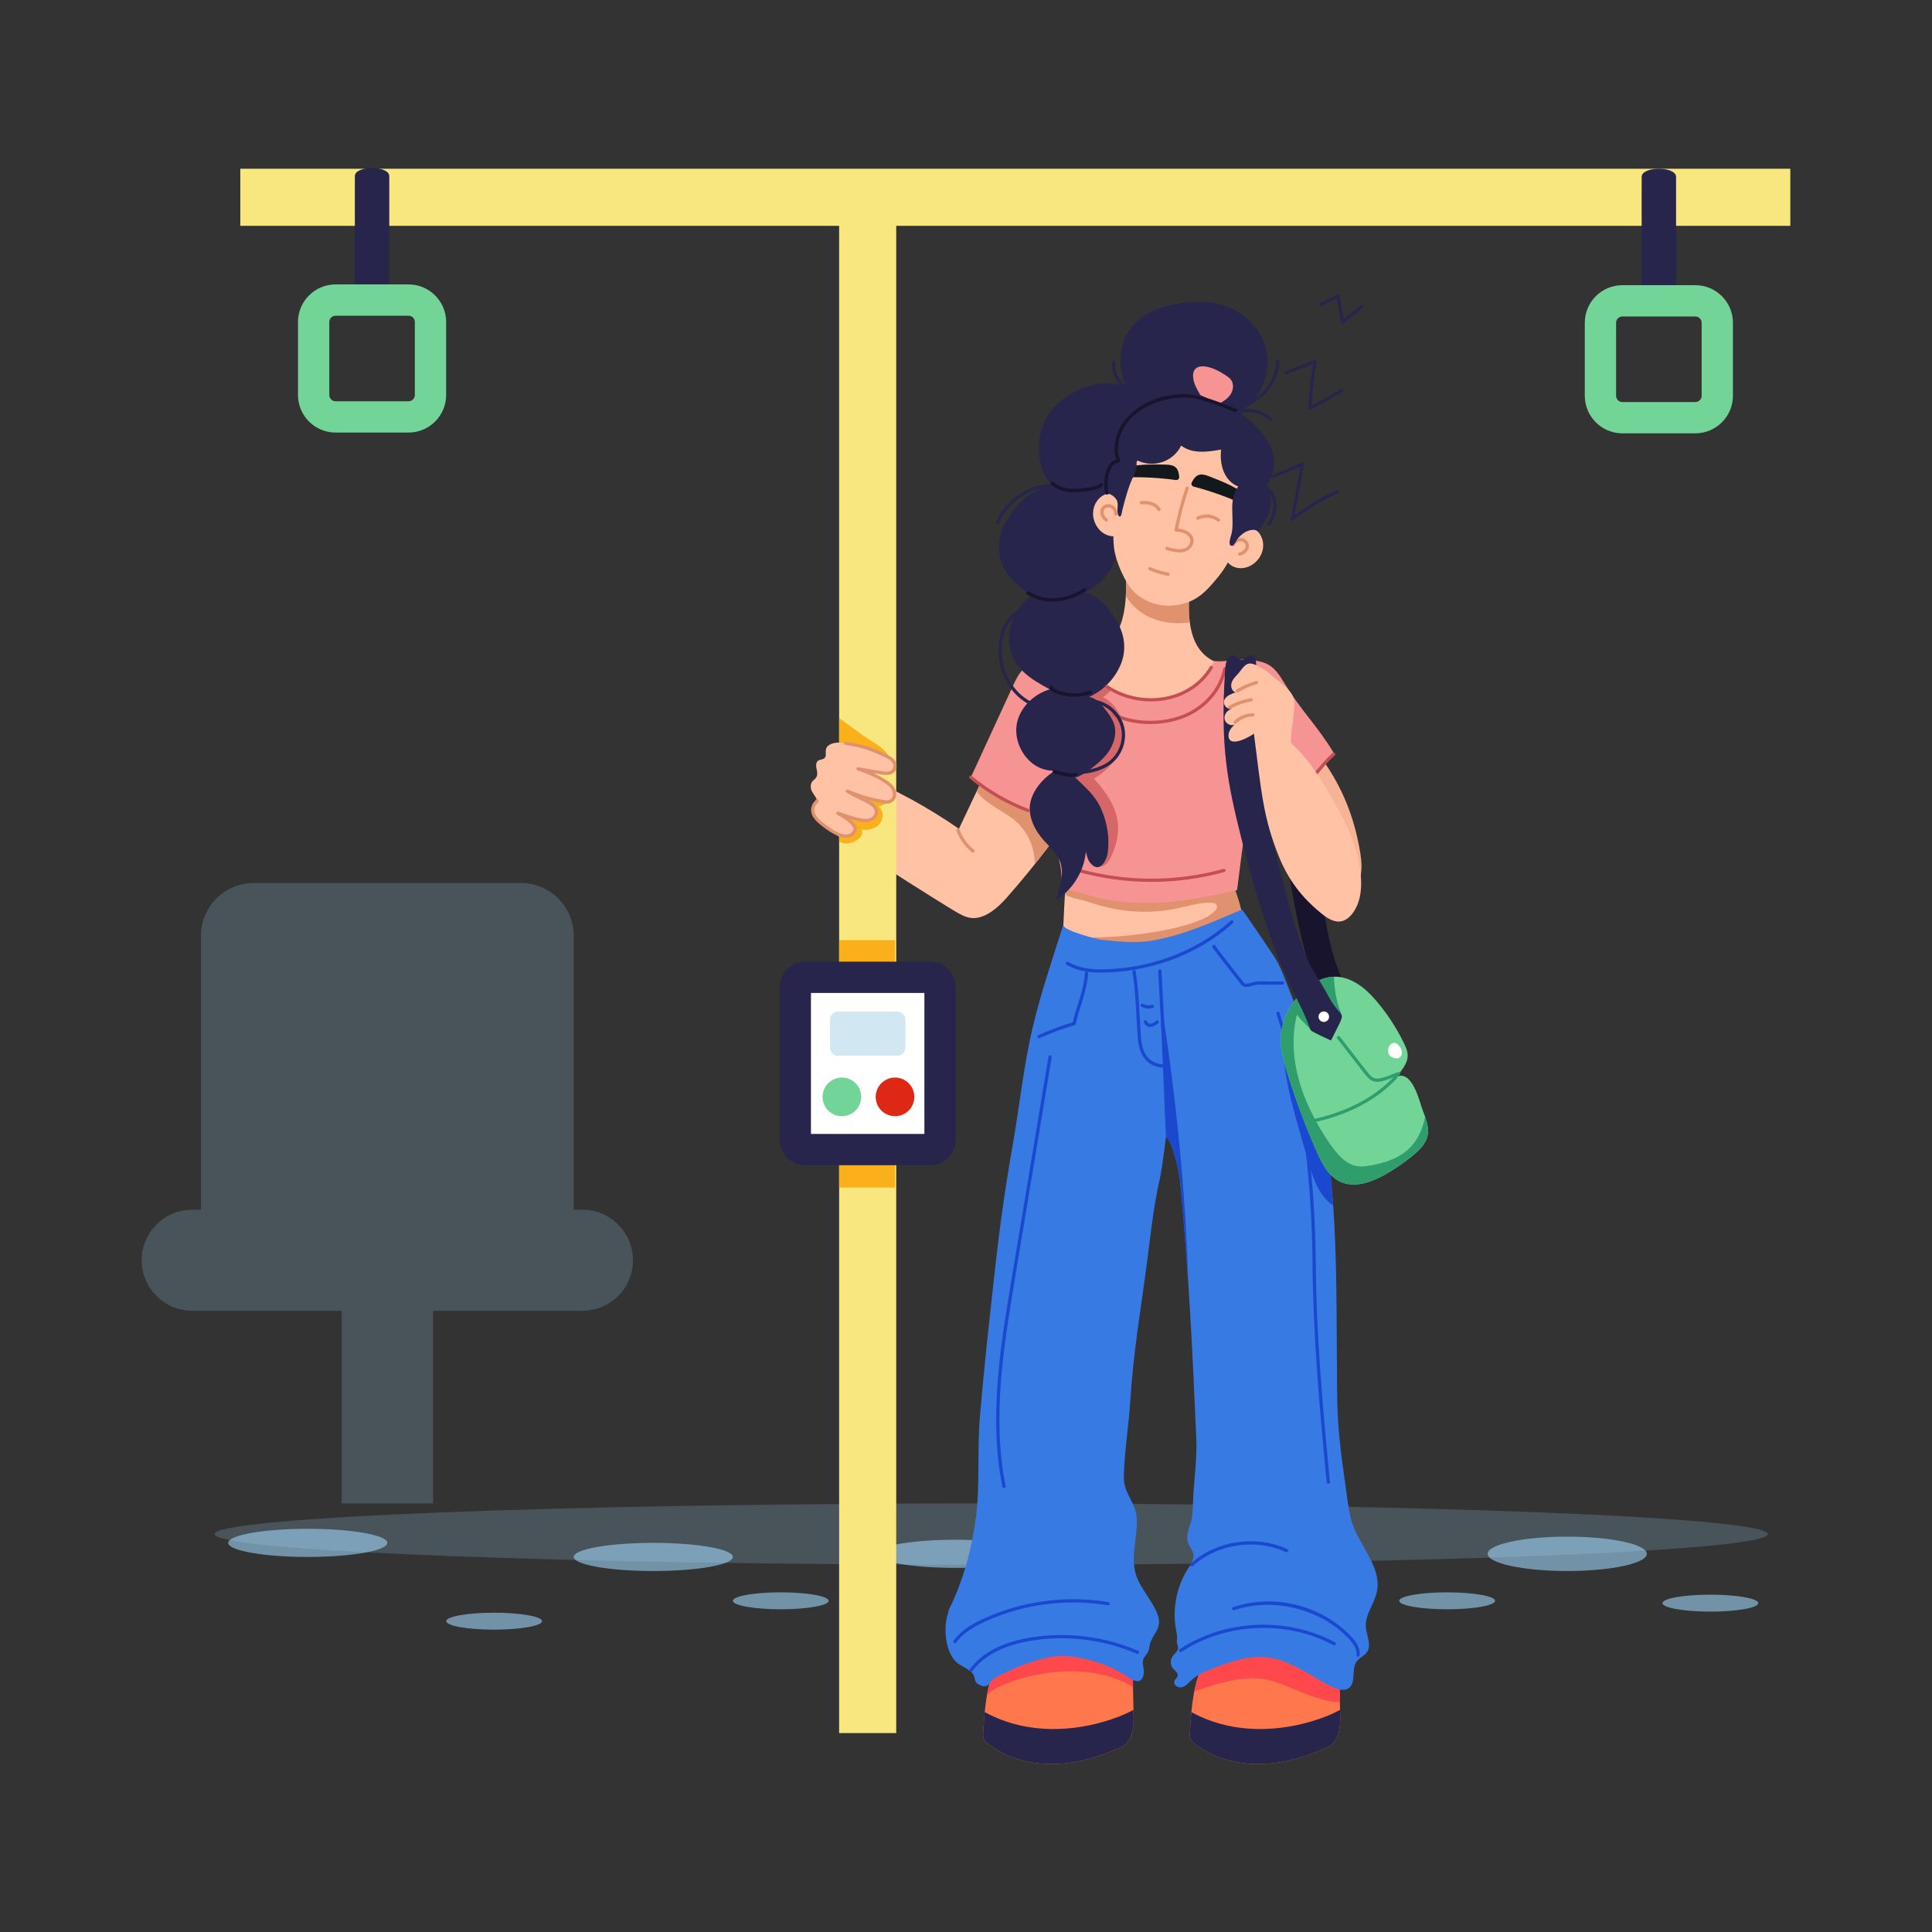 <?xml version="1.0" encoding="UTF-8"?>
<svg xmlns="http://www.w3.org/2000/svg" xmlns:xlink="http://www.w3.org/1999/xlink" version="1.1" id="Layer_1" x="0px" y="0px" viewBox="0 0 600 600" style="enable-background:new 0 0 600 600;" xml:space="preserve">
<rect x="0" y="0" width="600" height="600" fill="#333333" stroke="none"/>
<style type="text/css">
	.st0{opacity:0.6;}
	.st1{fill:#6DB0F4;}
	.st2{opacity:0.2;}
	.st3{fill:#9DD3F5;}
	.st4{opacity:0.9;}
	.st5{opacity:0.4;}
	.st6{fill:#27254C;}
	.st7{fill:#18142E;}
	.st8{fill:#FCCF36;}
	.st9{fill:#F8E77F;}
	.st10{fill:#387AE3;}
	.st11{fill:#FFC2A5;}
	.st12{fill:#EDF1F5;}
	.st13{fill:#72D497;}
	.st14{fill:#8592A2;}
	.st15{fill:#E0916E;}
	.st16{fill:#309D6D;}
	.st17{fill:#FFFFFF;}
	.st18{fill:#FF774C;}
	.st19{fill:#FE484C;}
	.st20{fill:#247F53;}
	.st21{opacity:0.47;}
	.st22{fill:#394049;}
	.st23{fill:#12181C;}
	.st24{fill:#BFC9D1;}
	.st25{fill:#9FADB7;}
	.st26{fill:#261518;}
	.st27{fill:#8686E1;}
	.st28{fill:#1A49CF;}
	.st29{fill:#0831B3;}
	.st30{fill:#F69493;}
	.st31{fill:#D1E7F1;}
	.st32{fill:#DADFF3;}
	.st33{fill:#DF2715;}
	.st34{opacity:0.17;}
	.st35{fill:#F2B9AD;}
	.st36{fill:#5E41D3;}
	.st37{fill:#C34F52;}
	.st38{fill:#EAB295;}
	.st39{fill:#ECC7AF;}
	.st40{fill:#D2916F;}
	.st41{fill:#FAB01B;}
	.st42{opacity:0.67;}
	.st43{fill:#1D2065;}
	.st44{fill:#9A9AE2;}
	.st45{opacity:0.23;}
	.st46{fill:#B72214;}
	.st47{opacity:0.42;}
	.st48{fill:#4732C6;}
	.st49{fill:#F6B395;}
	.st50{opacity:0.26;}
	.st51{opacity:0.44;}
	.st52{fill:#1A398A;}
	.st53{opacity:0.34;}
	.st54{opacity:0.12;}
	.st55{opacity:0.39;}
	.st56{opacity:0.32;}
	.st57{fill:#2E3148;}
	.st58{fill:#622721;}
	.st59{opacity:0.5;}
	.st60{opacity:0.19;}
	.st61{opacity:0.64;}
	.st62{opacity:0.72;}
	.st63{fill:#444B68;}
	.st64{opacity:0.43;}
	.st65{opacity:0.52;}
	.st66{opacity:0.31;}
	.st67{opacity:0.3;}
	.st68{opacity:0.22;}
	.st69{fill:#FEFEFE;}
	.st70{fill:#F3AEB1;}
	.st71{opacity:0.38;}
	.st72{fill:#EBF6FD;}
	.st73{fill:#D0E6FB;}
	.st74{fill:#A7D0F8;}
	.st75{opacity:0.61;}
	.st76{opacity:0.49;}
	.st77{fill:#159D50;}
	.st78{opacity:0.27;}
	.st79{fill:none;}
	.st80{opacity:0.75;}
	.st81{opacity:0.14;}
	.st82{opacity:0.55;}
	.st83{opacity:0.18;}
	.st84{opacity:0.59;}
	.st85{opacity:0.36;}
</style>
<g id="Travel_Fatigue">
	<g>
		<g>
			<g class="st2">
				<path class="st3" d="M549.019,476.424c0,5.261-107.983,9.524-241.19,9.524      c-133.2,0-241.183-4.263-241.183-9.524c0-5.261,107.983-9.531,241.183-9.531      C441.036,466.893,549.019,471.163,549.019,476.424z"></path>
			</g>
			<g class="st0">
				<path class="st3" d="M321.513,482.55c0,2.414-11.067,4.371-24.712,4.371      c-13.652,0-24.718-1.957-24.718-4.371c0-2.414,11.067-4.371,24.718-4.371      C310.446,478.179,321.513,480.136,321.513,482.55z"></path>
			</g>
			<g>
				<g>
					<g>
						<path class="st11" d="M336.583,247.342c-6.631,10.205-14.833,21.113-23.853,31.343        c-2.786,3.159-7.292,7.322-11.889,6.271        c-1.416-0.327-2.702-1.05-3.958-1.773        c-3.273-1.872-40.948-25.489-40.118-26.502        c4.026-4.939,7.459-10.366,10.191-16.12        c10.838,4.491,21.204,10.138,30.848,16.828        c0.116-0.246,10.706-22.63,10.952-23.145        C308.325,234.041,314.612,237.001,336.583,247.342z"></path>
					</g>
					<g>
						<path class="st15" d="M301.863,264.669c-2.196-1.719-3.912-4.114-4.831-6.746        c-0.092-0.263,0.048-0.552,0.311-0.644c0.264-0.093,0.552,0.046,0.645,0.311        c0.855,2.45,2.453,4.682,4.499,6.283c0.22,0.172,0.259,0.49,0.087,0.709        C302.401,264.8,302.086,264.842,301.863,264.669z"></path>
					</g>
					<g>
						<path class="st15" d="M332.99,252.7c-3.691,5.373-7.573,10.618-11.653,15.717        c0.122-5.488-2.509-10.841-6.781-14.149c-2.792-2.164-9.103-5.107-11.226-8.555        c1.324-2.801,2.649-5.602,3.973-8.403c0.038-0.023,0.076-0.038,0.114-0.054        c1.789-0.746,3.813-0.578,5.731-0.289        C322.715,238.388,331.419,243.271,332.99,252.7z"></path>
					</g>
					<g>
						<g>
							<path class="st7" d="M407.701,255.999h-9.441c2.422,19.406,5.475,39.021,12.852,57.255         l7.84-5.054c-4.927-8.351-6.707-18.138-8.183-27.721         C409.169,270.084,408.287,262.533,407.701,255.999z"></path>
						</g>
						<g>
							<path class="st18" d="M414.593,540.615c-0.525,0.719-0.628,1.004-1.445,1.542         c-0.83,0.544-1.905,0.888-2.819,1.277         c-16.994,7.273-30.72,4.73-39.245-1.866         c-1.487-1.165-1.684-1.792-1.568-3.648c0.143-2.132,0.279-4.199,0.473-6.22         c0.711-7.499,2.201-13.847,6.674-19.95c2.274-3.104,4.976-5.935,8.248-7.957         c5.306-3.285,12.006-4.218,18.006-2.501         c5.779,1.652,13.01,6.291,13.017,12.822c0,0.11,0.117,14.133,0.22,16.911         C416.289,534.25,416.429,538.187,414.593,540.615z"></path>
						</g>
						<g>
							<path class="st19" d="M416.084,528.615c-1.555,0.052-3.168-0.272-4.684-0.667         c-15.131-3.91-16.166-10.853-38.124-3.518         c-0.732,0.246-1.542,0.577-2.384,0.862         c0.927-4.704,2.572-9.175,5.773-13.542         c2.274-3.104,4.976-5.935,8.248-7.957c5.306-3.285,12.006-4.218,18.006-2.501         c5.779,1.652,13.01,6.291,13.017,12.822         C415.935,514.238,416.081,528.455,416.084,528.615z"></path>
						</g>
						<g>
							<path class="st6" d="M414.592,540.615c-0.525,0.719-0.629,1.004-1.445,1.542         c-0.829,0.544-1.905,0.888-2.819,1.277         c-16.994,7.273-30.72,4.73-39.245-1.866         c-1.483-1.161-1.684-1.789-1.568-3.648c0.143-2.132,0.279-4.199,0.473-6.22         c11.242,6.227,24.686,6.544,36.971,2.987         c3.175-0.92,6.298-2.086,9.194-3.661         C416.287,534.257,416.426,538.168,414.592,540.615z"></path>
						</g>
						<g>
							<path class="st18" d="M350.423,540.615c-0.525,0.719-0.629,1.004-1.445,1.542         c-0.83,0.544-1.905,0.888-2.819,1.277         c-16.994,7.273-30.72,4.73-39.245-1.866         c-1.483-1.161-1.684-1.789-1.568-3.648c0.66-9.864,1.266-18.137,7.147-26.169         c2.853-3.891,5.496-6.216,8.248-7.957c5.306-3.285,12.006-4.218,18.006-2.501         c6.076,1.735,13.017,6.471,13.017,12.822         C351.764,533.694,352.914,537.294,350.423,540.615z"></path>
						</g>
						<g>
							<path class="st19" d="M351.887,523.911c-10.56-6.424-25.101-5.864-36.789-2.002         c-5.648,1.866-7.24,3.349-8.572,4.419         c0.894-5.086,2.533-9.888,5.967-14.578c2.138-2.916,4.652-5.598,7.665-7.587         c8.295-0.079,24.666,3.76,31.586,9.369c0.013,0.194,0.02,0.388,0.02,0.583         C351.764,517.38,351.848,520.646,351.887,523.911z"></path>
						</g>
						<g>
							<path class="st49" d="M409.043,233.683c-1.869,2.428-4.406,4.338-7.256,5.463         c1.241,1.153,2.235,2.541,3.22,3.92         c7.608,10.644,15.469,21.93,16.842,34.94         c-0.285-2.703,0.998-5.941,0.984-8.756         c-0.015-3.065-0.681-6.257-1.343-9.239         C419.357,250.399,415.067,241.326,409.043,233.683z"></path>
						</g>
						<g>
							<path class="st11" d="M385.832,287.827c-1.804,0.36-3.754,1.992-4.094,2.062         c-4.237,2.443-13.632,4.872-18.387,6.57         c-2.552,0.99-7.643,1.378-9.441,1.527         c-4.972,0.427-7.289,1.147-14.778,0.404         c-2.436-0.253-5.458,0.273-7.783-0.536c-2.456-0.849-1.385-4.154-1.274-6.57         c0.041-0.838,0.644-17.106,1.082-17.174         c10.235-1.343,19.25-1.455,22.673-1.719         c10.012-0.68,18.652-3.104,28.829-3.426c-0.925,3.006,0.479,6.107,1.486,9.117         C385.106,280.957,386.14,284.756,385.832,287.827z"></path>
						</g>
						<g>
							<path class="st15" d="M385.873,286.352c-0.658,1.61-1.933,2.354-3.457,3.194         c-0.172,0.091-0.344,0.192-0.526,0.263         c-0.051,0.04-0.101,0.071-0.152,0.081         c-0.943,0.544-3.227,1.516-4.286,1.92c-5.422,2.038-3.592,1.676-10.928,3.719         c-8.907,2.48-11.773,2.235-17.547,1.36         c-6.414-0.972-8.484-1.487-16.506-5.825         c16.463,0.721,32.292-2.262,38.885-4.785         c2.156-0.825,4.731-1.919,6.247-3.738c0.728-0.889,0.313-2.022-0.859-2.133         c-5.814-0.541-9.988,2.578-20.57,2.739         c-6.055,0.081-12.13-0.93-17.831-2.982         c-2.365-0.849-5.418-1.011-7.612-2.416         c0.142-2.112,0.293-3.618,0.425-3.639         c18.948-2.486,17.759-0.243,40.392-3.892         c3.397-0.544,7.449-1.966,10.917-0.475         C381.65,274.291,385.746,279.439,385.873,286.352z"></path>
						</g>
						<g>
							<path class="st6" d="M382.869,129.12c6.845-2.99,11.383-10.576,10.782-18.021         c-0.803-9.93-10.235-17.217-19.895-17.368         c-9.584-0.15-21.731,2.49-24.986,12.857         c-1.373,4.375-0.903,9.217,0.858,13.45         c-7.913-3.042-18.29,1.133-23.253,7.648         c-5.269,6.918-5.174,17.757,1.027,23.855         c-1.647-1.62-6.317,1.149-7.755,2.105c-2.725,1.81-4.661,4.374-6.508,7.031         c-2.71,3.9-3.804,9.721-2.031,14.268         c1.721,4.414,6.006,7.987,9.921,10.413         c-1.83,0.943-3.051,2.816-3.614,4.797         c-1.106,3.886-1.684,8.36,1.173,11.521         c2.661,2.945,6.723,4.789,10.505,5.779c2.539,0.665,5.259,1.077,7.764,0.294         c5.52-1.724,10.019-9.64,7.781-16.308         c-1.341-3.994-5.317-7.129-9.524-6.914         c8.645-2.417,13.294-11.861,11.613-17.418         c-1.034-3.417-4.554-5.585-5.769-8.942c6.119-0.528,11.643-2.074,15.465-6.881         c3.823-4.807,4.716-12.132,1.143-17.128         C366.325,136.901,374.458,132.794,382.869,129.12z"></path>
						</g>
						<g>
							<g>
								<path class="st7" d="M348.584,160.858c1.119,2.425,1.145,2.613,1.386,2.679          c0.243,0.067,0.444-0.188,0.564-0.409c2.543-4.689,3.189-10.461,1.347-15.468          c-0.108-0.294-0.23-0.594-0.45-0.818          c-0.22-0.224-0.563-0.354-0.855-0.24c-0.241,0.094-0.396,0.325-0.523,0.55          c-1.126,1.992-1.261,4.057-2.38,11.546"></path>
							</g>
							<g>
								<g>
									<path class="st11" d="M380.902,206.189c-2.162,3.821-5.45,6.85-8.768,9.727           c-7.182,6.229-10.838,7.466-22.034,4.795           c-3.539-0.845-7.139-1.773-10.184-3.768           c-3.943-2.572-6.698-6.896-7.368-11.554           c11.216-3.619,16.113-6.97,17.049-19.606           c0.256-3.998,0.252-7.884-0.312-12.436           c1.64,0.855,2.554,0.815,13.776,2.382           c2.451,0.335,4.978,1.21,7.443,1.362           c-1.575,6.843-2.313,17.198,1.21,23.32           C373.611,203.7,377.104,206.265,380.902,206.189z"></path>
								</g>
								<g>
									<path class="st15" d="M369.493,193.318c-9.56,1.218-16.584-2.583-19.849-8.273           c0.19-2.969,0.16-5.952-0.084-8.92c0.647-0.708,1.34-1.385,2.07-2.009           c1.187,0.245,1.408,0.214,11.432,1.614           c2.451,0.335,4.978,1.21,7.443,1.362           C369.124,183.093,368.949,189.319,369.493,193.318z"></path>
								</g>
								<g>
									<path class="st11" d="M378.404,179.039c-4.009,4.906-6.675,7.656-12.291,8.76           c-5.642,1.109-10.661-0.851-13.958-4.027           c-2.79-2.695-5.732-9.655-6.168-13.508           c-1.717-14.95,6.414-32.262,19.097-35.937           c6.515-1.888,13.721,0.339,17.883,5.779           c4.677,6.109,4.401,14.176,2.857,21.647           C384.551,167.954,382.413,174.133,378.404,179.039z"></path>
								</g>
								<g>
									<path class="st15" d="M362.253,170.801c-0.639-0.202-0.332-1.167,0.305-0.964           c2.337,0.738,5.59,1.449,6.828-0.875c1.265-2.367-1.872-3.949-4.097-3.8           c-0.326,0.022-0.59-0.273-0.527-0.599c0.843-4.426,2-8.835,3.438-13.106           c0.088-0.265,0.375-0.406,0.64-0.318c0.265,0.089,0.407,0.376,0.317,0.64           c-1.358,4.035-2.463,8.194-3.287,12.375           c3.125,0.184,5.925,2.439,4.408,5.284           C368.78,172.247,365.27,171.752,362.253,170.801z"></path>
								</g>
								<g>
									<g>
										<path class="st23" d="M375.652,147.975c4.702,1.844,9.455,3.722,13.085,7.285            c1.277,1.253,2.16,2.643,3.077,4.149            c-6.681-3.588-13.788-6.378-21.125-8.296            c-0.568-0.148-0.846-0.779-0.578-1.301            C371.544,147.027,372.961,146.919,375.652,147.975z"></path>
									</g>
								</g>
								<g>
									<g>
										<path class="st23" d="M366.212,148.093c-0.261-3.12-1.531-3.76-4.421-3.812            c-3.755-0.067-7.519-0.132-11.189,0.636l-0.656,3.31            c5.09-0.118,10.19,0.159,15.235,0.849            C365.763,149.155,366.261,148.678,366.212,148.093z"></path>
									</g>
								</g>
							</g>
							<g>
								<path class="st11" d="M381.933,166.243c0.734-1.667,2.467-2.821,4.284-2.943          c3.696-0.249,6.757,3.295,5.949,7.352          c-0.356,1.786-1.448,3.397-2.921,4.468c-3.5,2.543-7.759,1.215-8.709-1.95          "></path>
							</g>
							<g>
								<path class="st15" d="M384.502,172.219c-0.074-0.27,0.084-0.547,0.354-0.622          c1.547-0.425,2.133-1.501,1.951-2.334c-0.144-0.665-0.849-1.208-1.624-1.16          c-0.734,0.036-1.447,0.562-1.775,1.307          c-0.114,0.255-0.415,0.371-0.666,0.259          c-0.256-0.112-0.372-0.411-0.26-0.666          c0.479-1.087,1.544-1.854,2.651-1.909          c1.226-0.068,2.412,0.797,2.662,1.956c0.298,1.376-0.609,2.955-2.672,3.522          C384.851,172.646,384.575,172.485,384.502,172.219z"></path>
							</g>
							<g>
								<path class="st11" d="M350.727,157.974c-0.087-3.765-4.414-6.235-8.083-4.155          c-3.149,1.785-4.207,6.079-2.063,9.57          c2.264,3.686,6.708,4.084,8.794,1.521"></path>
							</g>
							<g>
								<path class="st15" d="M343.564,161.984c-0.108,0-0.218-0.035-0.311-0.106          c-0.68-0.528-1.163-1.168-1.397-1.85          c-0.822-2.399,1.474-4.161,3.479-3.217c1.002,0.472,1.694,1.588,1.722,2.776          c0.007,0.279-0.214,0.51-0.493,0.517          c-0.236,0.013-0.511-0.214-0.517-0.494          c-0.02-0.814-0.479-1.572-1.144-1.886          c-0.665-0.314-1.557-0.108-1.943,0.452          c-0.482,0.7-0.357,1.917,0.914,2.903          C344.254,161.375,344.044,161.984,343.564,161.984z"></path>
							</g>
							<g>
								<path class="st6" d="M352.157,147.626c0.673-1.487,0.949-3.154,0.782-4.779          c5.045,2.684,11.348,0.66,13.885-4.462          c3.557,2.688,8.293,1.95,12.394,1.238          c-0.638,6.318,2.025,10.192,5.328,11.455          c-3.234,4.294-1.065,9.7-2.038,14.509          c-0.145,0.716-1.305,3.661-0.146,3.876          c0.958,0.178,1.563-1.631,2.079-2.257c2.483-3.012,5.569-3.105,6.296-2.019          c-0.028-0.042,2.807-4.382,3.024-4.878c1.203-2.751,1.473-7.096-0.722-9.187          c1.079-1.028,1.657-2.815,2.141-4.198c1.759-5.027-0.869-9.928-4.491-13.854          c-4.12-4.466-9.439-7.907-15.338-9.361          c-8.442-2.081-18.964,0.507-24.858,7.17          c-2.791,3.155-4.212,7.73-2.856,11.719          c-4.566,2.178-4.615,6.425-4.328,10.699          c1.36-0.149,2.681,0.718,3.417,1.871c0.683,1.07,0.207,2.597,0.327,3.783          c0.042,0.412,0.164,1.312,0.667,1.464c0.564,0.17,0.76-1.746,0.902-2.295          c0.841-3.258,1.728-6.633,3.129-9.704          C351.875,148.146,352.035,147.895,352.157,147.626z"></path>
							</g>
							<g>
								<path class="st15" d="M362.685,178.83c-1.989-0.36-3.937-0.951-5.789-1.758          c-0.613-0.267-0.209-1.195,0.404-0.927          c1.78,0.776,3.652,1.344,5.564,1.69          c0.274,0.05,0.457,0.313,0.407,0.587          C363.222,178.695,362.961,178.879,362.685,178.83z"></path>
							</g>
							<g>
								<path class="st15" d="M378.095,161.908c-1.62-1.268-4.03-1.494-5.858-0.553          c-0.248,0.127-0.553,0.031-0.681-0.218s-0.03-0.553,0.218-0.681          c2.203-1.134,4.993-0.87,6.944,0.655c0.22,0.172,0.259,0.49,0.087,0.709          C378.636,162.037,378.319,162.081,378.095,161.908z"></path>
							</g>
							<g>
								<path class="st15" d="M359.506,158.468c-0.967-1.676-3.094-1.994-5.02-1.839          c-0.262,0.019-0.521-0.185-0.544-0.463          c-0.022-0.278,0.186-0.522,0.464-0.544          c2.353-0.187,4.793,0.296,5.975,2.341          c0.14,0.242,0.057,0.551-0.185,0.69          C359.956,158.792,359.646,158.711,359.506,158.468z"></path>
							</g>
						</g>
						<g>
							<path class="st30" d="M372.793,122.702c-0.981-1.65-1.984-3.358-2.236-5.261         c-0.329-2.478,0.916-4.012,3.741-3.62         c2.335,0.324,4.465,1.494,6.434,2.79c0.572,0.377,1.148,0.776,1.555,1.327         c0.934,1.261,0.769,3.097-0.055,4.433         c-0.824,1.335-2.186,2.247-3.588,2.952"></path>
						</g>
						<g>
							<path class="st30" d="M414.116,233.683c0.204,0.984-1.742,2.357-2.183,2.767         c-6.561,6.081-12.574,12.528-18.997,18.754         c-1.583-2.108-3.113-4.787-4.696-6.896         c0.652,4.722-1.115,9.354-2.184,13.873         c-0.299,1.266-1.811,14.238-1.892,14.257         c-15.932,3.827-32.627,6.279-48.283,0.934         c-0.962-0.329-4.859-1.121-5.335-1.669         c-0.93-1.069-0.906-5.356-1.23-6.842         c-1.709-7.823-4.299-16.444-2.254-19.814         c-0.951,1.568-1.743,3.676-2.336,5.411         c-3.817-1.931-20.208-9.919-23.084-13.357         c4.285-9.316,8.578-18.632,12.87-27.948         c0.928-2.025,1.903-4.102,3.547-5.586c2.222-2.009,4.795-2.04,7.595-2.215         c0.997-0.061,9.088-1.233,9.4-0.7c1.058,1.758,2.337,3.387,3.775,4.848         c12.541,12.746,32.711,8.676,38.238-4.209c3.532,0.411,7.185-0.822,10.709-0.411         c6.032,0.691,7.764,1.663,11.204,7.436         C403.583,220.056,409.511,225.935,414.116,233.683z"></path>
						</g>
						<g>
							<path class="st37" d="M345.7,222.315c-0.243-0.137-0.329-0.445-0.192-0.688         c0.137-0.245,0.448-0.328,0.688-0.192c5.124,2.887,15.496,3.688,23.25-0.39         c5.457-2.869,9.358-7.896,10.438-13.446c0.053-0.274,0.319-0.451,0.593-0.399         c0.273,0.053,0.453,0.318,0.399,0.592         c-1.137,5.849-5.233,11.137-10.959,14.147         C361.946,226.129,351.203,225.417,345.7,222.315z"></path>
						</g>
						<g>
							<path class="st37" d="M319.035,252.144c-6.504-2.454-12.519-5.945-17.878-10.375         c-0.215-0.178-0.245-0.497-0.067-0.711c0.177-0.215,0.495-0.246,0.712-0.068         c5.272,4.359,11.191,7.794,17.591,10.209         c0.261,0.098,0.393,0.39,0.294,0.651         C319.586,252.117,319.288,252.241,319.035,252.144z"></path>
						</g>
						<g>
							<path class="st37" d="M404.893,243.708c-0.166-0.224-0.119-0.541,0.105-0.707         c3.315-2.456,5.592-6.413,8.86-9.147c0.215-0.179,0.534-0.151,0.712,0.063         c0.179,0.214,0.15,0.533-0.063,0.712c-3.262,2.73-5.394,6.58-8.907,9.184         C405.381,243.976,405.063,243.937,404.893,243.708z"></path>
						</g>
						<g>
							<path class="st37" d="M334.276,270.63c-0.639-0.182-0.373-1.153,0.277-0.973         c14.839,4.226,30.545,4.292,45.419,0.188         c0.272-0.076,0.549,0.084,0.622,0.353c0.074,0.269-0.084,0.547-0.353,0.622         C365.191,274.972,349.3,274.907,334.276,270.63z"></path>
						</g>
						<g class="st61">
							<path class="st37" d="M346.553,252.616c1.37,4.46,0.518,9.385-1.545,13.563         c-0.457,0.913-0.989,1.834-1.827,2.42         c-0.837,0.578-2.055,0.738-2.862,0.122c1.514-4.483-0.502-9.514-2.885-13.601         c-2.929-5.041-9.694-13.068-7.413-18.069         c0.479-1.05,1.317-1.872,2.108-2.71         c7.479-7.905,2.155-11.112,1.378-15.359c-0.685-3.768,2.108-7.322,5.29-9.461         c0.007-0.007,0.023-0.015,0.03-0.023c1.842,1.872,3.958,3.478,6.256,4.726         c-0.715,0.89-1.576,1.674-2.535,2.299c3.813,1.865,6.233,6.074,6.401,10.321         c0.229,5.828-3.429,11.795-9.27,14.925         C342.626,244.975,345.282,248.453,346.553,252.616z"></path>
						</g>
						<g>
							<path class="st10" d="M427.589,494.368c-0.778,3.76-3.689,7.076-3.416,10.917         c0.212,2.93,2.249,6.196-0.232,8.461c-0.849,0.788-1.981,1.334-2.659,2.285         c-1.688,2.395-0.03,6.499-2.396,8.228         c-4.129,2.998-13.759-7.428-24.017-9.37         c-6.085-1.132-11.897,0.839-17.507,2.982         c-2.618,0.991-5.307,2.022-7.359,3.932         c-0.91,0.829-1.739,1.88-2.931,2.183         c-1.203,0.313-2.78-0.718-2.365-1.89         c0.222-0.627,0.93-1.031,1.041-1.688c0.142-0.88-0.809-1.496-1.395-2.163         c-0.859-0.981-1.001-2.517-0.334-3.639c0.435-0.738,1.162-1.264,1.597-2.001         c0.728-1.233-0.354-2.012-0.121-3.184c0.202-1.021-0.051-2.082-0.243-3.113         c-1.122-6.004-0.101-12.383,2.83-17.74         c0.758-1.375,2.436-3.427,2.557-5.034c0.131-1.779-1.102-2.861-1.688-4.437         c-0.778-2.103,0.354-4.357,0.92-6.52         c0.495-1.88,0.556-3.831,0.616-5.762c0.202-6.53,1.314-13.393,1.041-19.812         c-1.197-28.099-2.36-51.766-4.993-79.865         c-0.404-4.286-2.881-13.807-4.448-14.01c0,0-1.021,9.097-1.991,13.414         c-1.89,8.349-2.75,16.84-3.861,25.301         c-1.951,14.93-4.286,28.131-5.206,43.162         c-0.455,7.541-1.88,16.123-2.012,23.663         c-0.091,5.398,3.882,7.823,4.033,13.151         c0.212,7.359-2.881,13.383,1.072,20.277         c2.01,3.538,5.777,8.2,5.843,11.432c0.051,2.487-1.779,4.276-2.669,6.449         c-0.384,0.93-0.283,1.85-0.637,2.75c-0.404,1.011-1.365,1.678-1.648,2.78         c-0.374,1.526,0.536,3.164,0.131,4.69         c-0.97,3.67-3.993,1.132-5.782,0.04         c-2.406-1.476-4.943-2.76-7.612-3.68         c-3.427-1.192-7.743-2.173-11.382-2.314         c-5.193-0.191-13.281,2.821-17.861,5.074         c-1.425,0.697-3.214,1.405-4.397,2.476c-1.002,0.901-1.292,2.736-3.811,1.506         c-0.536-0.253-1.122-0.556-1.334-1.112         c-0.526-1.395-0.243-2.031-1.526-3.093         c-1.092-0.9-2.386-1.476-3.578-2.244         c-4.256-2.719-5.034-11.159-3.508-15.536         c0.243-0.697,0.05-0.829,0.374-1.486         c4.468-9.087,7.086-18.761,8.37-28.768         c1.294-10.149,0.344-20.792,1.223-31.133         c1.324-15.577,3.043-31.113,4.791-46.65         c1.385-12.352,3.103-24.664,5.266-36.905         c2.194-12.423,3.447-24.987,6.338-37.299         c2.517-10.674,6.207-21.48,9.532-31.932         c-0.566,1.79,10.816,4.63,12.049,4.761         c4.67,0.465,10.108,1.041,14.728,0.334         c9.977-1.536,19.377-5.812,28.657-9.775c0.263,0,8.582,12.494,9.401,13.666         c2.679,3.791,4.053,8.178,5.772,12.453         c2.953,7.344,4.82,14.589,6.55,22.147         c8.584,37.443,7.449,60.477,7.864,102.911         c0.091,9.168,1.193,18.286,2.537,27.343         c0.526,3.538,0.859,7.197,1.728,10.664         C421.574,479.702,429.278,486.259,427.589,494.368z"></path>
						</g>
						<g>
							<path class="st28" d="M413.994,374.353c-4.837-3.212-6.588-9.628-8.117-15.102         c-3.224-11.504-7.247-23.178-7.419-35.197         c-0.02-1.062-0.061-2.588,0.95-3.194         c0.627,0.889,0.677,2.234,1.152,3.255c1.404,2.989,3.906,5.13,6.843,6.611         C411.148,347.06,412.958,359.785,413.994,374.353z"></path>
						</g>
						<g>
							<path class="st28" d="M412.01,460.386c-2.206-22.922-4.201-45.339-4.388-67.574         c-0.249-29.676-3.913-55.184-11.203-77.983         c-0.085-0.266,0.062-0.55,0.327-0.635c0.27-0.085,0.551,0.062,0.636,0.328         c7.321,22.896,11.002,48.503,11.252,78.282         c0.185,22.194,2.179,44.587,4.382,67.486         c0.027,0.278-0.177,0.525-0.454,0.551         C412.299,460.871,412.038,460.673,412.01,460.386z"></path>
						</g>
						<g>
							<path class="st28" d="M385.365,305.673c-8.563-11.004-8.352-10.672-8.832-11.505         c-0.139-0.242-0.056-0.551,0.187-0.69         c0.238-0.14,0.55-0.057,0.69,0.186         c0.436,0.76,0.608,0.924,8.752,11.388         c0.515,0.659,1.23,0.489,2.454,0.13c1.689-0.497,1.971-0.384,2.149-0.41         l7.551,0.017c0.279,0,0.505,0.228,0.505,0.506         c-0.001,0.279-0.228,0.504-0.506,0.504         c-0.581-0.001-7.886-0.017-7.552-0.017         c-0.17,0.026-0.335-0.08-1.862,0.369         C387.512,306.56,386.28,306.85,385.365,305.673z"></path>
						</g>
						<g>
							<path class="st28" d="M331.236,299.62c-0.576-0.332-0.082-1.208,0.504-0.877         c2.973,1.707,6.422,2.302,9.837,2.302         c14.338-0.02,29.4-4.943,40.645-15.126         c0.207-0.188,0.524-0.171,0.714,0.035c0.187,0.207,0.171,0.526-0.036,0.714         c-11.499,10.416-26.841,15.369-41.32,15.388         C337.09,302.055,333.749,301.061,331.236,299.62z"></path>
						</g>
						<g>
							<path class="st6" d="M326.322,183.002c-3.034,0.358-5.86,1.508-7.975,3.637         c-3.697,3.723-5.817,9.414-4.691,14.609         c1.455,6.716,6.817,9.843,12.353,12.836         c-4.495,1.356-8.421,4.811-9.869,9.277         c-2.394,7.387,3.567,16.512,11.586,15.951         c-4.022,2.357-8.107,7.205-7.932,12.084         c0.128,3.548,1.947,6.854,4.297,9.514c1.762,1.994,3.883,3.775,4.941,6.216         c1.724,3.979,0.19,8.541-1.347,12.596         c5.341-3.209,8.999-9.064,9.542-15.271c0.276,1.27,0.578,2.593,1.411,3.591         c2.88,3.449,5.1-0.857,5.411-3.4c0.537-4.389-0.154-8.903-1.874-12.969         c-1.957-4.628-4.971-6.993-8.396-10.342         c0.731,0.714,7.567-3.867,10.263-7.543         c1.891-2.579,2.927-6,1.908-9.032c-0.507-1.507-1.473-2.81-2.424-4.084         c-1.387-1.858-3.004-3.861-5.294-4.227c4.441-1.973,8.062-5.722,9.881-10.228         c2.782-6.893-0.403-13.539-5.157-18.536         C338.681,183.19,332.131,182.317,326.322,183.002z"></path>
						</g>
						<g>
							<path class="st6" d="M350.423,540.615c-0.525,0.719-0.629,1.004-1.445,1.542         c-0.83,0.544-1.905,0.888-2.819,1.277         c-16.994,7.273-30.72,4.73-39.245-1.866         c-1.483-1.161-1.684-1.789-1.568-3.648c0.143-2.132,0.279-4.199,0.473-6.22         c11.242,6.227,24.686,6.544,36.971,2.987         c3.175-0.92,6.298-2.086,9.194-3.661         C352.119,534.257,352.258,538.168,350.423,540.615z"></path>
						</g>
						<g>
							<path class="st7" d="M343.232,153.218c-1.009-4.212,0.454-8.384,1.81-9.61         c0.489-0.442,1.074-0.699,1.645-0.896c-1.063-2.498-0.489-5.578,0.219-7.799         c1.893-5.937,9.233-12.123,20.091-12.541         c5.612-0.216,12.617,2.911,17.8,4.971         c0.277,0.11,0.413,0.425,0.303,0.702c-0.111,0.277-0.426,0.415-0.703,0.303         c-5.022-1.997-11.988-5.117-17.358-4.895         c-10.42,0.401-17.35,6.301-19.101,11.789         c-0.573,1.796-1.337,5.163-0.018,7.53c0.166,0.298,0.018,0.678-0.312,0.78         c-1.53,0.475-2.072,0.747-2.7,2.207         c-0.974,2.257-1.194,4.817-0.621,7.208c0.069,0.291-0.109,0.583-0.4,0.652         C343.601,153.687,343.303,153.513,343.232,153.218z"></path>
						</g>
						<g>
							<path class="st37" d="M343.409,213.608c-0.23-0.157-0.291-0.472-0.134-0.702         c0.157-0.232,0.473-0.29,0.702-0.134         c9.824,6.686,25.086,5.352,31.776-5.761         c0.144-0.239,0.454-0.315,0.693-0.172c0.239,0.144,0.316,0.455,0.172,0.694         C369.585,219.222,353.607,220.549,343.409,213.608z"></path>
						</g>
						<g>
							<path class="st13" d="M438.698,358.929c-2.618,2.122-5.398,4.033-8.309,5.711         c-4.367,2.507-9.795,4.488-14.323,2.274         c-3.568-1.749-5.529-5.6-7.136-9.229         c-3.659-8.268-6.803-16.769-9.431-25.432         c-0.768-2.558-1.506-5.145-1.718-7.814         c-0.448-5.934,2.05-11.868,6.459-16.113         c7.045-7.021,15.003-6.942,22.834,2.093         c3.578,4.124,6.621,8.743,8.996,13.666         c1.609,3.313,1.94,5.394-2.396,10.27         c5.115-2.102,7.157,7.935,8.299,10.836         C444.451,351.444,444.239,354.389,438.698,358.929z"></path>
						</g>
						<g>
							<path class="st16" d="M438.698,358.929c-2.618,2.122-5.398,4.033-8.309,5.711         c-4.367,2.507-9.795,4.488-14.323,2.274         c-3.568-1.749-5.529-5.6-7.136-9.229         c-3.659-8.268-6.803-16.769-9.431-25.432         c-0.768-2.558-1.506-5.145-1.718-7.814         c-0.448-5.934,2.05-11.868,6.459-16.113         c0.02,0.455-0.01,0.92-0.071,1.355         c-0.202,1.354-2.012,3.71-1.264,4.862         c-3.576,13.708,1.468,27.602,9.299,39.483         c5.691,8.61,8.898,8.729,13.606,7.884         c9.552-1.725,14.875-5.812,16.77-15.102         C444.427,352.031,443.634,354.885,438.698,358.929z"></path>
						</g>
						<g>
							<path class="st16" d="M408.37,320.043c-0.03-0.091-1.203-0.381-1.362-0.472         c-0.965-0.53-4.934-5.113-6.294-6.843c1.028-1.697,2.299-3.258,3.745-4.612         C405.455,312.158,407.198,316.032,408.37,320.043z"></path>
						</g>
						<g>
							<path class="st16" d="M416.53,315.636c-1.073-0.594-2.086-2.192-2.93-3.113         c-3.17-3.446-5.051-5.58-6.34-6.66c2.174-1.448,4.385-2.441,7.018-2.527         c0.063,3.143,0.571,6.393,1.469,9.385         C415.981,313.512,416.765,314.822,416.53,315.636z"></path>
						</g>
						<g>
							<path class="st6" d="M400.509,281.633c5.46,19.437,7.288,18.842,11.974,27.614         c4.595,8.601,6.262,2.948,0.875,13.88         c-0.723-0.316-5.694-2.545-6.217-3.13c-0.22-0.246-0.333-0.566-0.441-0.877         c-3.831-11.029-10.317-15.621-21.213-58.861         c-4.449-17.656-6.429-28.568-5.098-50.88         c0.099-1.666,0.098-4.086,1.302-5.417c1.745-1.928,2.856,1.995,4.747,0.666         c0.789-0.555,1.744-1.8,2.795-0.909c1.681,1.425,0.551,6.616,0.555,8.541         c0.008,4.559-0.248,11.189,0.919,22.185         C392.394,250.344,396.151,266.119,400.509,281.633z"></path>
						</g>
						<g>
							<path class="st11" d="M392.189,207.691c1.23,0.708,2.305,1.652,3.37,2.59         c2.454,2.161,6.328,4.373,6.433,7.966c0.054,1.845-0.32,3.808-0.448,5.651         c-0.066,0.944-1.073,6.434-0.484,6.962         c5.548,4.965,9.44,11.478,13.106,17.957         c3.065,5.417,6.084,11.033,7.46,17.154         c1.226,5.451,2.061,12.211-1.18,17.113c-0.928,1.404-2.224,2.697-3.874,3.028         c-2.301,0.462-4.501-1.035-6.316-2.523         c-6.067-4.972-10.165-10.355-13.095-17.624         c-4.922-12.213-5.408-20.037-7.749-38.134         c0.02,0.158-7.969,5.19-7.886,0.47c0.023-1.3,0.954-2.391,1.892-3.291         c-1.271,0.649-2.982-0.434-3.14-1.852         c-0.157-1.419,1.029-2.776,2.432-3.042         c-2.175,0.608-5.054-3.362,1.049-5.07         c-1.116-0.299-1.614-1.709-1.327-2.829         c0.287-1.12,1.124-2.002,1.929-2.832c0.913-0.94,1.926-2.881,3.265-3.255         C389.027,205.738,390.931,206.967,392.189,207.691z"></path>
						</g>
						<g>
							<path class="st15" d="M383.837,214.809c-0.144-0.239-0.065-0.55,0.174-0.693         c1.9-1.137,3.943-2.027,6.072-2.646c0.265-0.08,0.548,0.076,0.626,0.344         s-0.076,0.548-0.345,0.626c-2.045,0.594-4.009,1.45-5.834,2.542         C384.29,215.126,383.98,215.049,383.837,214.809z"></path>
						</g>
						<g>
							<path class="st15" d="M381.392,219.952c-0.136-0.244-0.049-0.552,0.195-0.688         c2.146-1.198,4.461-2.013,6.883-2.424c0.274-0.042,0.536,0.138,0.583,0.414         c0.047,0.275-0.139,0.536-0.413,0.583c-2.309,0.391-4.516,1.168-6.561,2.31         C381.835,220.282,381.528,220.196,381.392,219.952z"></path>
						</g>
						<g>
							<path class="st15" d="M383.244,224.648c-0.195-0.199-0.191-0.52,0.008-0.715         c2.625-2.575,5.965-2.449,5.865-2.428c0.276,0,0.503,0.223,0.506,0.5         c0.002,0.279-0.222,0.508-0.501,0.511c-1.914,0.02-3.797,0.799-5.163,2.139         C383.764,224.848,383.444,224.85,383.244,224.648z"></path>
						</g>
						<g>
							<path class="st28" d="M368.973,397.436v0.13c-0.681-10.153-1.49-20.293-2.436-30.427         c-0.401-4.289-2.883-13.807-4.445-14.015l-1.892-44.299         C360.2,308.826,367.794,352.335,368.973,397.436z"></path>
						</g>
						<g>
							<path class="st28" d="M360.775,321.998l-1.08-20.422         c-0.035-0.668,0.972-0.721,1.01-0.054l1.08,20.422         C361.82,322.614,360.812,322.672,360.775,321.998z"></path>
						</g>
						<g>
							<path class="st28" d="M355.388,328.695c-1.64-2.128-1.955-4.922-2.137-7.601         c-0.435-6.384-0.543-12.934-1.549-19.262         c-0.044-0.275,0.144-0.535,0.42-0.578c0.271-0.046,0.534,0.144,0.578,0.42         c1.012,6.374,1.12,12.888,1.559,19.352c0.172,2.524,0.463,5.147,1.93,7.052         c1.41,1.829,3.883,2.771,6.149,2.345c0.273-0.052,0.538,0.129,0.591,0.403         c0.051,0.274-0.13,0.539-0.403,0.59         C359.911,331.909,357.033,330.828,355.388,328.695z"></path>
						</g>
						<g>
							<path class="st28" d="M354.436,312.628c-0.241-0.14-0.323-0.449-0.184-0.691         c0.141-0.243,0.451-0.323,0.691-0.183c0.826,0.48,1.861,0.591,2.771,0.292         c0.266-0.087,0.55,0.059,0.638,0.323c0.087,0.265-0.058,0.551-0.323,0.638         C356.855,313.39,355.512,313.253,354.436,312.628z"></path>
						</g>
						<g>
							<path class="st28" d="M355.669,316.845c0.273-0.042,0.535,0.142,0.58,0.418         c0.07,0.437,0.663,0.691,1.134,0.634c0.6-0.076,1.157-0.489,1.677-0.906         c0.217-0.175,0.534-0.141,0.711,0.078c0.175,0.218,0.14,0.536-0.078,0.71         c-0.632,0.508-1.321,1.012-2.183,1.121         C355.585,319.141,354.646,317.012,355.669,316.845z"></path>
						</g>
						<g>
							<path class="st28" d="M322.451,321.469c3.909-1.724,7.508-3.059,10.701-3.971         c1.179-5.137,3.479-10.102,3.769-15.28         c0.039-0.702,1.046-0.586,1.01,0.057         c-0.305,5.458-2.705,10.508-3.858,15.737         c-0.176,0.799-1.488,0.095-11.213,4.383         C322.24,322.667,321.847,321.736,322.451,321.469z"></path>
						</g>
						<g>
							<path class="st28" d="M301.279,519.109c-0.226-0.165-0.275-0.48-0.11-0.707         c3.611-4.958,9.755-8.234,18.258-9.739         c11.361-2.011,23.443-0.586,34.022,4.011         c0.256,0.111,0.374,0.409,0.263,0.665c-0.112,0.256-0.411,0.374-0.665,0.262         c-10.399-4.518-22.276-5.919-33.444-3.942         c-8.237,1.458-14.164,4.6-17.617,9.339         C301.821,519.225,301.503,519.272,301.279,519.109z"></path>
						</g>
						<g>
							<path class="st28" d="M296.267,510.201c-0.226-0.165-0.275-0.481-0.11-0.707         c2.494-3.414,6.375-5.473,9.479-6.885c11.942-5.438,25.648-7.236,38.593-5.065         c0.275,0.046,0.461,0.307,0.414,0.582         c-0.045,0.276-0.311,0.464-0.582,0.415         c-12.744-2.138-26.243-0.366-38.007,4.988         C296.646,507.811,297.404,511.029,296.267,510.201z"></path>
						</g>
						<g>
							<path class="st28" d="M366.24,512.855c-0.153-0.233-0.09-0.546,0.144-0.7         c14.034-9.28,33.403-10.132,48.198-2.122         c0.246,0.133,0.337,0.439,0.204,0.685c-0.134,0.247-0.444,0.334-0.685,0.204         c-14.477-7.838-33.43-7.003-47.161,2.076         C366.714,513.15,366.397,513.091,366.24,512.855z"></path>
						</g>
						<g>
							<path class="st28" d="M369.751,486.288c-0.187-0.208-0.169-0.527,0.038-0.713         c7.962-7.146,20.298-8.984,29.994-4.471         c0.253,0.118,0.363,0.418,0.245,0.671         c-0.117,0.253-0.421,0.362-0.671,0.245         c-9.344-4.346-21.225-2.575-28.893,4.307         C370.258,486.512,369.938,486.497,369.751,486.288z"></path>
						</g>
						<g>
							<path class="st28" d="M421.691,514.485c-0.277-0.034-0.475-0.286-0.44-0.563         c0.188-1.52-0.584-3.13-2.428-5.065         c-8.821-9.267-23.449-12.877-35.565-8.781         c-0.265,0.09-0.551-0.053-0.641-0.317c-0.09-0.264,0.053-0.551,0.316-0.641         c12.68-4.286,27.396-0.651,36.622,9.042         c1.302,1.367,2.997,3.463,2.699,5.887         C422.219,514.33,421.955,514.522,421.691,514.485z"></path>
						</g>
						<g>
							<path class="st28" d="M311.316,461.725c-4.325-21.351-0.565-44.002,2.752-63.988         l11.55-69.585c0.046-0.276,0.318-0.463,0.582-0.416         c0.275,0.045,0.461,0.306,0.416,0.581l-11.55,69.585         c-3.304,19.899-7.048,42.454-2.76,63.622         c0.056,0.274-0.121,0.541-0.395,0.596         C311.648,462.176,311.372,462.005,311.316,461.725z"></path>
						</g>
						<g>
							<path class="st17" d="M412.76,315.743c0,0.904-0.734,1.638-1.637,1.638         c-0.898,0-1.632-0.734-1.632-1.638c0-0.898,0.734-1.632,1.632-1.632         C412.026,314.112,412.76,314.845,412.76,315.743z"></path>
						</g>
						<g>
							<path class="st16" d="M423.916,333.62l-8.633-11.078         c-0.172-0.22-0.133-0.538,0.088-0.709c0.218-0.17,0.537-0.132,0.709,0.088         c9.575,12.285,9.394,12.262,10.361,12.748         c1.817,0.913,4.238-0.447,7.768-1.747c0.26-0.098,0.554,0.03,0.652,0.292         c0.1,0.261-0.03,0.553-0.291,0.653l-3.378,1.293         C427.104,336.724,425.739,335.958,423.916,333.62z"></path>
						</g>
						<g>
							<path class="st17" d="M431.772,327.979c0.398,0.381,1.547,0.865,2.273,0.713         c1.243-0.261,1.899-1.948,0.705-3.604         C432.329,321.733,429.877,326.164,431.772,327.979z"></path>
						</g>
						<g>
							<path class="st16" d="M406.698,348.356c-0.059-0.273,0.114-0.542,0.388-0.601         c11.161-2.413,19.659-6.835,25.979-13.52         c0.192-0.203,0.513-0.211,0.715-0.02c0.202,0.192,0.211,0.512,0.02,0.714         c-6.465,6.837-15.134,11.355-26.501,13.813         C407.032,348.802,406.759,348.632,406.698,348.356z"></path>
						</g>
						<g>
							<path class="st7" d="M318.943,184.6c-0.252-0.16-0.327-0.494-0.167-0.746         c0.16-0.251,0.493-0.328,0.747-0.167c2.528,1.604,5.65,2.316,8.791,2.009         c2.471-0.243,6.066-1.279,8.121-2.981c0.229-0.19,0.569-0.159,0.762,0.071         c0.19,0.23,0.158,0.571-0.072,0.762c-2.229,1.847-6.075,2.966-8.705,3.225         C325.053,187.104,321.681,186.336,318.943,184.6z"></path>
						</g>
						<g>
							<path class="st7" d="M327.402,215.096c-1.811-0.797-1.672-2.025-1.006-2.126         c0.289-0.05,0.57,0.158,0.616,0.453c0.034,0.228,0.312,0.457,0.824,0.682         c3.323,1.457,7.192,1.597,10.615,0.385c0.284-0.099,0.592,0.048,0.69,0.329         c0.1,0.282-0.048,0.591-0.329,0.69         C335.185,216.795,331.024,216.683,327.402,215.096z"></path>
						</g>
						<g>
							<path class="st7" d="M327.29,240.175c-0.29-0.072-0.466-0.366-0.394-0.655         c0.071-0.29,0.364-0.466,0.655-0.395c3.688,0.914,4.215,1.096,5.042,1.091         c0.614-0.013,1.15-0.215,1.471-0.555c0.205-0.218,0.548-0.229,0.765-0.023         c0.217,0.205,0.228,0.547,0.022,0.764c-0.525,0.559-1.319,0.876-2.235,0.895         C331.663,241.312,331.17,241.138,327.29,240.175z"></path>
						</g>
						<g>
							<path class="st6" d="M310.138,200.693c0.362-6.545,3.394-10.935,10.611-13.65         c0.259-0.097,0.552,0.033,0.65,0.295s-0.033,0.553-0.295,0.651         c-6.863,2.582-9.619,6.641-9.957,12.76         c-0.562,10.119,6.379,18.851,15.883,18.796c0.275,0,0.501,0.221,0.505,0.497         c0.005,0.279-0.218,0.509-0.497,0.514         C317.606,220.683,309.507,212.058,310.138,200.693z"></path>
						</g>
						<g>
							<path class="st6" d="M333.228,239.736c-0.253-0.12-0.36-0.421-0.241-0.673         c0.12-0.252,0.425-0.357,0.673-0.241c1.607,0.759,3.533,0.454,5.033,0.101         c2.412-0.567,4.288-1.38,5.735-2.485         c3.163-2.416,4.666-6.792,3.655-10.643         c-1.009-3.85-4.467-6.925-8.409-7.477c-0.276-0.039-0.469-0.294-0.431-0.571         c0.04-0.276,0.297-0.465,0.571-0.43c4.334,0.607,8.137,3.988,9.247,8.221         c1.11,4.234-0.542,9.046-4.021,11.703c-1.562,1.194-3.563,2.066-6.118,2.667         C337.012,240.356,335.002,240.575,333.228,239.736z"></path>
						</g>
						<g>
							<path class="st6" d="M393.811,163.225c-0.235-0.151-0.304-0.463-0.153-0.698         c1.4-2.188,2.015-4.525,1.728-6.582c-0.329-2.36-1.972-4.383-3.994-4.918         c-0.642-0.171-0.392-1.146,0.26-0.978         c2.404,0.638,4.352,3.004,4.736,5.756c0.319,2.296-0.348,4.876-1.878,7.267         C394.357,163.309,394.044,163.375,393.811,163.225z"></path>
						</g>
						<g>
							<path class="st6" d="M309.596,162.697c-0.257-0.11-0.375-0.407-0.266-0.664         c3.907-9.119,14.441-13.182,19.669-11.27         c0.263,0.096,0.397,0.386,0.302,0.648         c-0.096,0.262-0.39,0.397-0.647,0.301         c-4.723-1.723-14.691,2.072-18.394,10.719         C310.151,162.686,309.856,162.808,309.596,162.697z"></path>
						</g>
						<g>
							<path class="st6" d="M384.059,126.757c-0.257-0.11-0.374-0.408-0.264-0.664         c0.109-0.257,0.409-0.375,0.664-0.264c0.585,0.251,1.333-0.006,1.987-0.292         c6.586-2.89,9.897-8.379,9.83-13.51         c-0.009-0.673,1.003-0.686,1.01-0.014         c0.076,5.635-3.57,11.436-10.434,14.45         C385.957,126.855,384.961,127.147,384.059,126.757z"></path>
						</g>
						<g>
							<path class="st6" d="M394.352,130.699c-2.602-2.483-6.631-3.354-10.023-2.171         c-0.261,0.091-0.551-0.047-0.644-0.311         c-0.092-0.264,0.048-0.552,0.312-0.644         c3.741-1.306,8.185-0.344,11.053,2.394c0.202,0.193,0.21,0.513,0.017,0.715         C394.877,130.88,394.556,130.894,394.352,130.699z"></path>
						</g>
						<g>
							<path class="st6" d="M351.854,122.146c-4.096-1.207-6.95-5.478-6.5-9.723         c0.03-0.279,0.286-0.479,0.557-0.449c0.277,0.029,0.479,0.278,0.449,0.556         c-0.395,3.713,2.198,7.592,5.779,8.647         c0.268,0.079,0.421,0.36,0.342,0.628         C352.402,122.074,352.118,122.224,351.854,122.146z"></path>
						</g>
						<g>
							<path class="st7" d="M326.474,150.531c-0.228-0.194-0.254-0.536-0.06-0.763         c1.083-1.265,1.293,3.539,12.179,1.531         c1.158-0.214,2.268-0.461,3.098-1.131c0.233-0.186,0.574-0.152,0.761,0.082         c0.188,0.232,0.151,0.573-0.081,0.76c-1.027,0.828-2.333,1.123-3.582,1.353         C334.442,153.163,329.849,153.419,326.474,150.531z"></path>
						</g>
					</g>
				</g>
				<g>
					<rect x="260.602" y="67.594" class="st9" width="17.727" height="470.631"></rect>
				</g>
				<g>
					<rect x="260.605" y="291.975" class="st41" width="17.351" height="76.844"></rect>
				</g>
				<g>
					<rect x="74.63" y="52.409" class="st9" width="481.37" height="17.727"></rect>
				</g>
				<g>
					<path class="st41" d="M276.615,236.736c-2.428-1.888-5.655-2.436-8.654-2.154       c-2.535,0.236-4.97,1.02-7.36,1.926v-13.502       c1.227,0.894,5.474,3.979,7.527,5.465       C271.227,230.723,276.006,232.709,276.615,236.736z"></path>
				</g>
				<g>
					<path class="st41" d="M276.136,248.837c-0.799,0.792-2.207,1.302-3.257,1.636       c1.621,1.241,1.568,3.92,0.221,5.45c-1.347,1.53-3.593,2.009-5.609,1.72       c1.493,2.095-3.457,5.761-6.888,3.684v-14.324       c1.446-1.743,2.527-3.806,2.862-6.044c4.42,1.971,8.436,5.909,13.494,5.389       C277.148,246.334,276.425,248.556,276.136,248.837z"></path>
				</g>
				<g>
					<path class="st11" d="M275.608,234.996c0.355,0.231,1.594,0.794,1.998,1.602       s0.628,2.068-0.299,2.897c-0.926,0.829-2.36,0.724-3.544,0.517       c-2.464-0.431-4.854-0.823-7.296-1.242c2.856,0.946,5.576,2.093,8.134,3.677       c1.222,0.757,2.378,1.588,2.967,2.923c0.588,1.335,0.222,2.851-1.11,3.5       c-0.653,0.319-1.368,0.196-2.066,0.085c-3.91-0.619-7.609-1.742-11.262-3.275       c3.627,2.26,7.021,3.253,8.285,4.644c1.983,2.182-0.108,4.807-3.094,4.478       c-2.833-0.313-5.441-1.411-8.139-2.254c1.742,0.964,3.506,1.931,4.755,3.496       c0.412,0.516,0.857,1.17,0.584,1.799c-1.964,4.534-8.537-0.526-10.674-2.321       c-2.137-1.795-3.122-3.522-1.954-5.773c0.319-0.615,1.316-0.738,0.55-1.957       c-0.482-0.767-1.008-1.443-1.379-2.237c-0.371-0.794-0.375-1.792-0.035-2.475       s0.947-0.953,1.298-1.424c1.238-1.662-0.39-3.217,0.31-4.877       c0.434-1.03,1.635-0.69,2.346-1.285c0.711-0.595,0.43-1.448,0.448-2.185       c0.018-0.737,0.252-1.309,0.783-1.728c1.549-1.223,3.723-1.019,5.426-0.748       c4.152,0.659,7.503,1.429,12.862,4.098       C275.518,234.94,275.252,234.765,275.608,234.996z"></path>
				</g>
				<g>
					<path class="st15" d="M254.523,255.911c-1.749-1.469-3.566-3.524-2.077-6.393       c0.244-0.474,0.754-0.747,0.763-0.879c0.045-0.672,1.049-0.601,1.01,0.063       c-0.044,0.685-0.717,0.975-0.875,1.281c-0.929,1.79-0.398,3.283,1.83,5.154       c3.024,2.539,8.324,6.114,9.885,2.507c0.157-0.363-0.173-0.853-0.517-1.284       c-1.171-1.468-2.885-2.417-4.543-3.335c-0.564-0.312-0.201-1.129,0.334-0.958       c2.685,0.837,5.258,1.926,8.044,2.233c2.469,0.28,4.352-1.779,2.664-3.635       c-1.06-1.169-4.959-2.55-8.178-4.554c-0.526-0.329-0.104-1.135,0.463-0.895       c3.804,1.597,7.449,2.657,11.145,3.242c0.677,0.106,1.271,0.201,1.767-0.041       c1.146-0.559,1.305-1.853,0.868-2.842c-0.548-1.244-1.669-2.015-2.771-2.697       c-2.294-1.421-4.845-2.573-8.026-3.626c-0.585-0.195-0.374-1.077,0.245-0.978       c0.112,0.019,5.764,0.974,7.297,1.242c1.043,0.184,2.34,0.304,3.12-0.396       c0.876-0.784,0.306-2.048,0.183-2.294c-0.321-0.643-1.47-1.178-1.821-1.405       l-0.056-0.036c-9.757-4.861-13.352-3.262-13.134-4.629       c0.043-0.276,0.301-0.465,0.578-0.42c4.411,0.699,8.22,1.672,12.988,4.133       l0.004-0.005c0.421,0.306,1.83,0.883,2.345,1.909       c0.523,1.044,0.69,2.512-0.413,3.5c-1.116,1-2.799,0.843-3.968,0.639       c-0.808-0.141-1.606-0.278-2.402-0.413c1.283,0.589,2.467,1.223,3.593,1.92       c1.183,0.732,2.499,1.64,3.164,3.149c0.734,1.669,0.167,3.418-1.351,4.158       c-0.782,0.382-1.599,0.253-2.318,0.138c-1.652-0.261-3.285-0.611-4.919-1.056       c0.865,0.438,1.693,0.859,2.346,1.578c2.288,2.517-0.051,5.704-3.523,5.32       c-1.5-0.166-2.944-0.548-4.35-0.991c0.515,0.419,0.993,0.884,1.417,1.416       c0.348,0.437,1.073,1.345,0.653,2.315c-0.481,1.113-1.251,1.801-2.287,2.045       C260.862,260.759,256.765,257.793,254.523,255.911z"></path>
				</g>
			</g>
			<g>
				<g>
					<path class="st6" d="M120.893,54.712v40.204H110.203V54.712       C110.203,51.323,120.893,51.323,120.893,54.712z"></path>
				</g>
				<g>
					<path class="st13" d="M126.881,134.337h-22.665c-6.437,0-11.673-5.236-11.673-11.673       V99.999c0-6.437,5.236-11.673,11.673-11.673h22.665       c6.437,0,11.673,5.236,11.673,11.673v22.665       C138.554,129.1,133.317,134.337,126.881,134.337z M104.216,98.045       c-1.077,0-1.954,0.876-1.954,1.954v22.665c0,1.078,0.877,1.954,1.954,1.954       h22.665c1.077,0,1.954-0.876,1.954-1.954V99.999       c0-1.078-0.877-1.954-1.954-1.954H104.216z"></path>
				</g>
			</g>
			<g>
				<g>
					<path class="st6" d="M520.521,54.951v40.204h-10.691V54.951       C509.83,51.562,520.521,51.562,520.521,54.951z"></path>
				</g>
				<g>
					<path class="st13" d="M526.508,134.576h-22.665c-6.437,0-11.673-5.236-11.673-11.673       v-22.665c0-6.436,5.236-11.672,11.673-11.672h22.665       c6.437,0,11.673,5.236,11.673,11.672v22.665       C538.181,129.34,532.944,134.576,526.508,134.576z M503.843,98.285       c-1.077,0-1.954,0.876-1.954,1.954v22.665c0,1.078,0.877,1.954,1.954,1.954       h22.665c1.077,0,1.954-0.876,1.954-1.954v-22.665       c0-1.077-0.877-1.954-1.954-1.954H503.843z"></path>
				</g>
			</g>
			<g>
				<path class="st6" d="M296.798,306.565v47.392c0,4.372-3.544,7.916-7.916,7.916h-38.833      c-4.372,0-7.916-3.544-7.916-7.916v-47.392c0-4.372,3.544-7.916,7.916-7.916      h38.833C293.254,298.649,296.798,302.193,296.798,306.565z"></path>
			</g>
			<g>
				<rect x="251.851" y="308.368" class="st17" width="35.228" height="43.786"></rect>
			</g>
			<g>
				<path class="st13" d="M267.459,340.643c0,3.321-2.686,6.006-5.999,6.006      c-3.314,0-6.006-2.685-6.006-6.006c0-3.313,2.693-5.999,6.006-5.999      C264.774,334.644,267.459,337.33,267.459,340.643z"></path>
			</g>
			<g>
				<path class="st33" d="M283.96,340.643c0,3.321-2.686,6.006-5.999,6.006      c-3.314,0-6.006-2.685-6.006-6.006c0-3.313,2.693-5.999,6.006-5.999      C281.274,334.644,283.96,337.33,283.96,340.643z"></path>
			</g>
			<g>
				<path class="st31" d="M281.186,316.663v8.688c0,1.385-1.123,2.508-2.508,2.508h-18.426      c-1.385,0-2.508-1.123-2.508-2.508v-8.688c0-1.385,1.123-2.508,2.508-2.508      h18.426C280.063,314.155,281.186,315.278,281.186,316.663z"></path>
			</g>
			<g class="st2">
				<path class="st3" d="M196.579,391.38c0,8.67-7.02,15.69-15.69,15.69h-46.38v59.83      H106.109v-59.83H59.689c-8.66,0-15.69-7.02-15.69-15.69      c0-8.647,7.03-15.69,15.69-15.69H62.409v-85.08      c0-9.05,7.34-16.39,16.4-16.39h82.97c9.05,0,16.39,7.34,16.39,16.39      v85.08h2.72C189.559,375.69,196.579,382.72,196.579,391.38z"></path>
			</g>
			<g class="st0">
				<path class="st3" d="M511.433,482.554c0,2.948-11.067,5.339-24.712,5.339      c-13.652,0-24.718-2.39-24.718-5.339c0-2.948,11.067-5.339,24.718-5.339      C500.366,477.215,511.433,479.606,511.433,482.554z"></path>
			</g>
			<g class="st0">
				<path class="st3" d="M227.6,483.521c0,2.414-11.067,4.371-24.712,4.371      c-13.652,0-24.718-1.957-24.718-4.371c0-2.414,11.067-4.371,24.718-4.371      C216.534,479.15,227.6,481.107,227.6,483.521z"></path>
			</g>
			<g class="st0">
				<path class="st3" d="M168.331,503.469c0,1.453-6.661,2.631-14.874,2.631      c-8.217,0-14.877-1.178-14.877-2.631c0-1.453,6.661-2.631,14.877-2.631      C161.67,500.838,168.331,502.016,168.331,503.469z"></path>
			</g>
			<g class="st0">
				<path class="st3" d="M257.351,497.145c0,1.453-6.661,2.631-14.874,2.631      c-8.217,0-14.877-1.178-14.877-2.631c0-1.453,6.661-2.631,14.877-2.631      C250.691,494.514,257.351,495.693,257.351,497.145z"></path>
			</g>
			<g class="st0">
				<path class="st3" d="M464.3,497.145c0,1.453-6.661,2.631-14.874,2.631      c-8.217,0-14.877-1.178-14.877-2.631c0-1.453,6.661-2.631,14.877-2.631      C457.639,494.514,464.3,495.693,464.3,497.145z"></path>
			</g>
			<g class="st0">
				<path class="st3" d="M546.05,497.871c0,1.453-6.661,2.631-14.874,2.631      c-8.217,0-14.877-1.178-14.877-2.631c0-1.453,6.661-2.631,14.877-2.631      C539.389,495.24,546.05,496.418,546.05,497.871z"></path>
			</g>
			<g class="st0">
				<path class="st3" d="M120.292,479.15c0,2.414-11.067,4.371-24.712,4.371      c-13.652,0-24.718-1.957-24.718-4.371c0-2.414,11.067-4.371,24.718-4.371      C109.225,474.778,120.292,476.736,120.292,479.15z"></path>
			</g>
		</g>
		<g>
			<path class="st6" d="M406.381,126.702c0.095-4.564,0.566-9.147,1.404-13.637     l-8.241,3.189c-0.262,0.102-0.553-0.028-0.654-0.289     c-0.101-0.261,0.029-0.553,0.289-0.654l9.093-3.519     c0.376-0.143,0.754,0.181,0.679,0.569c-0.88,4.442-1.396,8.984-1.537,13.515     c3.046-1.562,6.059-3.253,8.967-5.035c0.235-0.145,0.549-0.071,0.694,0.167     c0.146,0.238,0.071,0.549-0.167,0.695c-3.171,1.943-6.466,3.779-9.794,5.459     C406.774,127.335,406.372,127.082,406.381,126.702z"></path>
		</g>
		<g>
			<path class="st6" d="M400.846,161.154l2.99-16.207l-8.459,3.526     c-0.254,0.109-0.554-0.013-0.661-0.272c-0.107-0.257,0.015-0.553,0.272-0.661     l9.319-3.885c0.367-0.154,0.764,0.161,0.691,0.558l-2.915,15.8     c4.022-3.116,8.414-5.729,13.071-7.777c0.251-0.111,0.554,0.003,0.666,0.259     s-0.004,0.554-0.26,0.667c-4.986,2.192-9.664,5.044-13.9,8.476     C401.296,161.933,400.761,161.616,400.846,161.154z"></path>
		</g>
		<g>
			<path class="st6" d="M416.435,100.076l-1.271-7.397     c-1.562,0.656-3.085,1.423-4.539,2.288c-0.236,0.142-0.549,0.064-0.692-0.176     c-0.143-0.24-0.063-0.55,0.177-0.693c1.677-0.997,3.446-1.87,5.259-2.594     c0.294-0.12,0.632,0.065,0.686,0.383l1.232,7.169l5.228-4.23     c0.218-0.175,0.536-0.142,0.711,0.075c0.176,0.217,0.143,0.535-0.074,0.711     l-5.899,4.772C416.951,100.626,416.499,100.455,416.435,100.076z"></path>
		</g>
	</g>
</g>
</svg>
